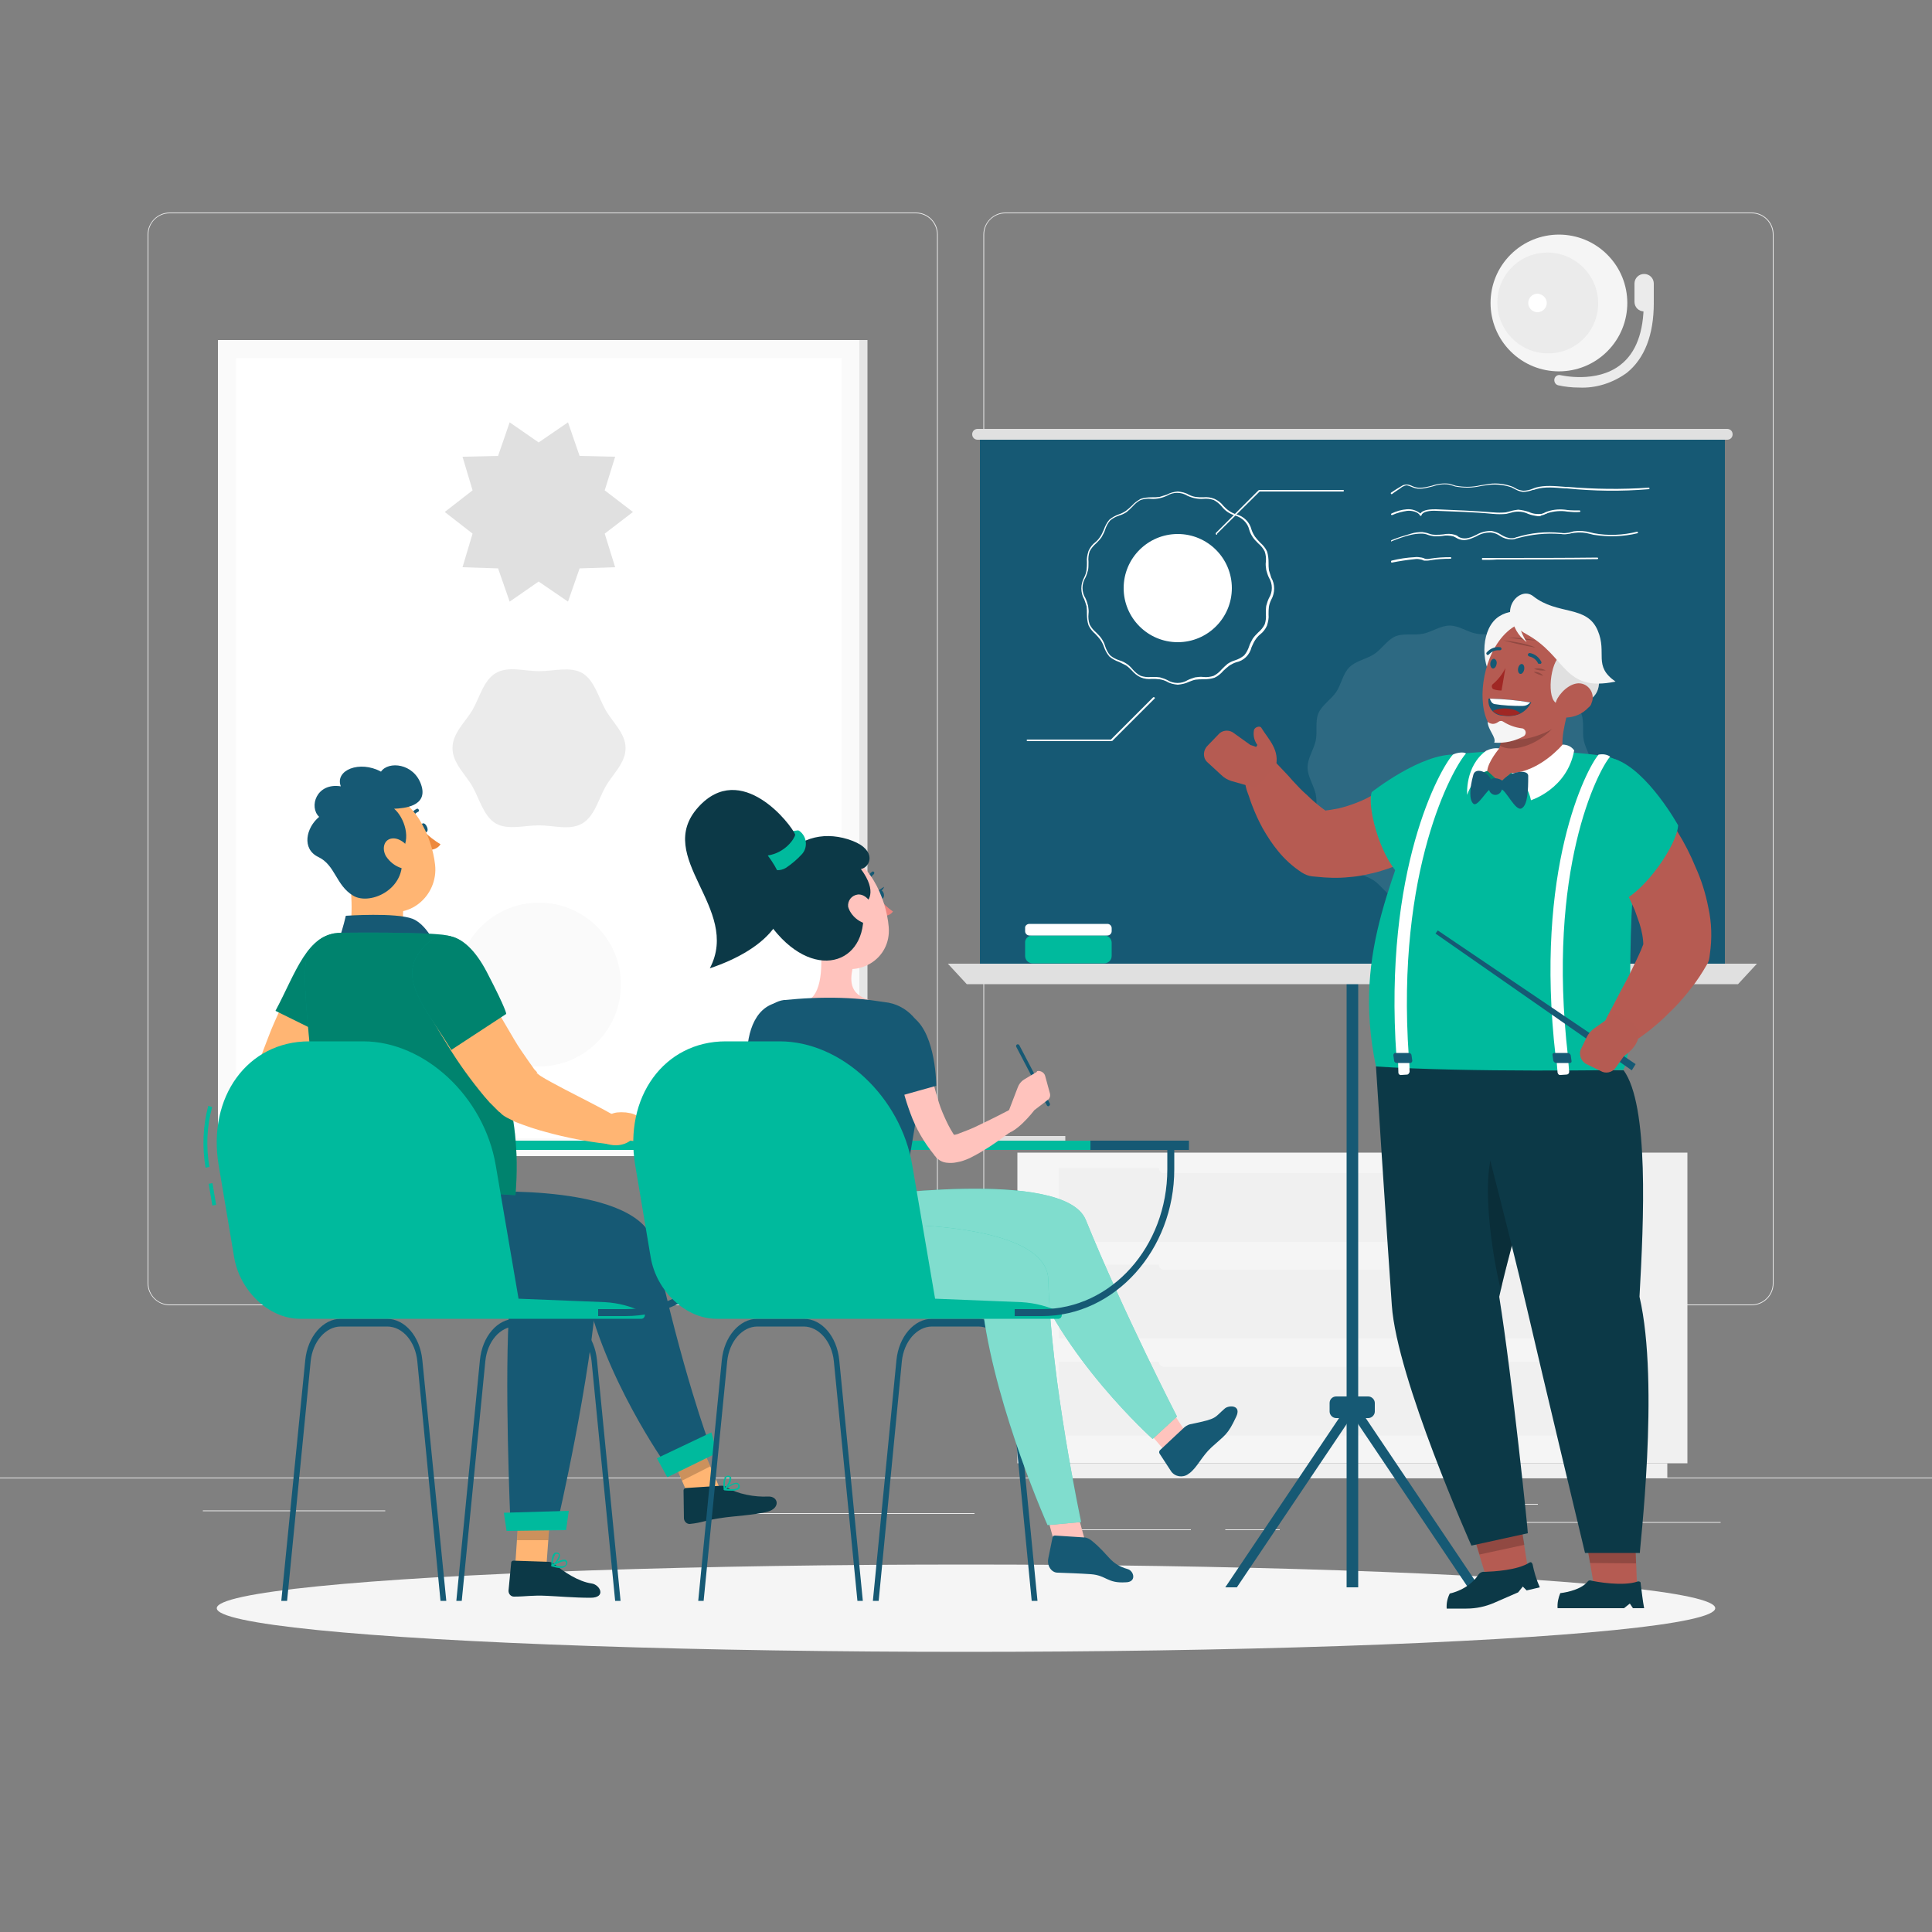 <?xml version="1.0" encoding="utf-8"?>
<!-- Generator: Adobe Illustrator 28.0.0, SVG Export Plug-In . SVG Version: 6.00 Build 0)  -->
<svg version="1.1" id="Calque_1" xmlns="http://www.w3.org/2000/svg" xmlns:xlink="http://www.w3.org/1999/xlink" x="0px" y="0px"
	 viewBox="0 0 500 500" style="enable-background:new 0 0 500 500;" xml:space="preserve">
<rect x="0" y="0" width="500" height="500" fill="#808080" stroke="none"/>
<style type="text/css">
	.st0{fill:#EBEBEB;}
	.st1{fill:#E6E6E6;}
	.st2{fill:#FAFAFA;}
	.st3{fill:#FFFFFF;}
	.st4{fill:#E0E0E0;}
	.st5{fill:#F0F0F0;}
	.st6{fill:#F5F5F5;}
	.st7{fill:#165974;}
	.st8{opacity:0.1;}
	.st9{fill:#00BA9D;}
	.st10{fill:#ED893E;}
	.st11{fill:#FFB573;}
	.st12{opacity:0.3;}
	.st13{opacity:0.2;enable-background:new    ;}
	.st14{fill:#0C3947;}
	.st15{opacity:0.3;enable-background:new    ;}
	.st16{fill:#FFC3BD;}
	.st17{fill:#ED847E;}
	.st18{opacity:0.5;fill:#FFFFFF;enable-background:new    ;}
	.st19{fill:#B55B52;}
	.st20{fill:#B65B52;}
	.st21{fill:#A02724;}
</style>
<g id="freepik--background-complete--inject-31">
	<rect y="382.4" class="st0" width="500" height="0.2"/>
	<rect x="394.4" y="393.9" class="st0" width="50.9" height="0.2"/>
	<rect x="52.5" y="390.9" class="st0" width="47.2" height="0.2"/>
	<rect x="378.8" y="389.2" class="st0" width="19.2" height="0.2"/>
	<rect x="317.1" y="395.8" class="st0" width="14.1" height="0.2"/>
	<rect x="272.8" y="395.8" class="st0" width="35.4" height="0.2"/>
	<rect x="195.2" y="391.6" class="st0" width="57" height="0.2"/>
	<path class="st0" d="M237,337.8H43.9c-3.1,0-5.7-2.6-5.7-5.7V60.7c0-3.1,2.6-5.7,5.7-5.7H237c3.2,0,5.7,2.6,5.7,5.7l0,0v271.4
		C242.7,335.2,240.2,337.8,237,337.8z M43.9,55.2c-3,0-5.5,2.4-5.5,5.5v271.4c0,3,2.4,5.5,5.5,5.5H237c3,0,5.5-2.4,5.5-5.5V60.7
		c0-3-2.4-5.5-5.5-5.5H43.9z"/>
	<path class="st0" d="M453.3,337.8H260.2c-3.2,0-5.7-2.6-5.7-5.7V60.7c0-3.1,2.6-5.7,5.7-5.7h193.1c3.1,0,5.7,2.5,5.7,5.7v271.4
		C459,335.2,456.5,337.8,453.3,337.8z M260.2,55.2c-3,0-5.5,2.4-5.5,5.5v271.4c0,3,2.4,5.5,5.5,5.5h193.1c3,0,5.5-2.4,5.5-5.5V60.7
		c0-3-2.4-5.5-5.5-5.5H260.2z"/>
	<rect x="58.5" y="88" class="st1" width="166" height="211.2"/>
	<rect x="56.4" y="88" class="st2" width="166" height="211.2"/>
	<rect x="61.1" y="92.7" class="st3" width="156.7" height="201.9"/>
	<ellipse class="st2" cx="139.5" cy="254.8" rx="21.2" ry="21.2"/>
	<path class="st0" d="M161.9,193.6c0,3.9-3.4,6.8-5.2,10s-2.8,7.6-6,9.5s-7.4,0.5-11.2,0.5s-8.1,1.3-11.2-0.5s-4.2-6.3-6-9.5
		s-5.2-6.1-5.2-10s3.4-6.8,5.2-9.9s2.8-7.6,6-9.5s7.4-0.5,11.2-0.5s8.1-1.3,11.2,0.5s4.2,6.3,6,9.5S161.9,189.8,161.9,193.6z"/>
	<polygon class="st4" points="163.8,132.5 156.5,138.1 159.2,146.8 150,147.1 147,155.7 139.4,150.5 131.9,155.7 128.9,147.1 
		119.7,146.8 122.3,138.1 115.1,132.5 122.3,126.9 119.7,118.2 128.9,118 131.9,109.3 139.4,114.5 147,109.3 150,118 159.2,118.2 
		156.5,126.9 	"/>
	<rect x="416.9" y="298.3" class="st5" width="19.8" height="80.4"/>
	<rect x="268.6" y="378.7" class="st5" width="162.9" height="3.7"/>
	<rect x="263.3" y="298.3" class="st6" width="153.6" height="80.4"/>
	<rect x="274" y="327.3" class="st5" width="132.2" height="19.1"/>
	<rect x="274" y="352.4" class="st5" width="132.2" height="19.1"/>
	<path class="st6" d="M379,328.6h-77.8c-0.7,0-1.3-0.6-1.3-1.3v-0.1c0-0.7,0.6-1.3,1.3-1.3H379c0.7,0,1.3,0.6,1.3,1.3v0.1
		C380.3,328.1,379.7,328.6,379,328.6z"/>
	<path class="st6" d="M379,353.7h-77.8c-0.7,0-1.3-0.6-1.3-1.3v-0.1c0-0.7,0.6-1.3,1.3-1.3H379c0.7,0,1.3,0.6,1.3,1.3v0.1
		C380.3,353.1,379.7,353.7,379,353.7z"/>
	<rect x="274" y="302.3" class="st5" width="132.2" height="19.1"/>
	<path class="st6" d="M379,303.6h-77.8c-0.7,0-1.3-0.6-1.3-1.3v-0.1c0-0.7,0.6-1.3,1.3-1.3H379c0.7,0,1.3,0.6,1.3,1.3v0.1
		C380.3,303,379.7,303.6,379,303.6z"/>
	
		<ellipse transform="matrix(0.707 -0.707 0.707 0.707 62.746 308.258)" class="st6" cx="403.5" cy="78.4" rx="17.7" ry="17.7"/>
	<ellipse transform="matrix(0.707 -0.707 0.707 0.707 61.904 306.208)" class="st0" cx="400.6" cy="78.4" rx="13" ry="13.1"/>
	<path class="st3" d="M400.3,78.4c0,1.3-1.1,2.4-2.4,2.4s-2.4-1.1-2.4-2.4s1.1-2.4,2.4-2.4l0,0C399.2,76.1,400.3,77.1,400.3,78.4z"
		/>
	<path class="st0" d="M408.7,100.3c-1.9,0-3.7-0.2-5.5-0.6c-0.7-0.2-1.1-1-0.9-1.7s0.9-1.1,1.6-0.9c0.1,0,9.3,2.2,15.5-2.7
		c4-3.1,6-8.5,6-16c0-0.7,0.6-1.3,1.3-1.3c0.7,0,1.3,0.6,1.3,1.3l0,0c0,8.3-2.4,14.4-7,18.1C417.4,99.1,413.1,100.5,408.7,100.3z"/>
	<path class="st0" d="M425.5,80.6c-1.4,0-2.5-1.1-2.5-2.5l0,0v-4.7c0-1.4,1.1-2.5,2.5-2.5s2.5,1.1,2.5,2.5l0,0v4.7
		C428,79.5,426.9,80.6,425.5,80.6L425.5,80.6z"/>
</g>
<g id="freepik--Shadow--inject-31">
	<ellipse id="freepik--path--inject-31" class="st6" cx="250" cy="416.2" rx="193.9" ry="11.3"/>
</g>
<g id="freepik--Board--inject-31">
	<rect x="253.6" y="112.4" class="st7" width="192.8" height="140.4"/>
	<path class="st3" d="M304.8,177.2c-1-0.1-2-0.3-2.8-0.8c-0.6-0.3-1.2-0.5-1.9-0.6c-0.7-0.1-1.3-0.1-2-0.1c-1,0.1-1.9,0-2.9-0.4
		c-0.9-0.4-1.7-1.1-2.3-1.8c-0.5-0.5-0.9-0.9-1.5-1.3c-0.6-0.3-1.2-0.6-1.8-0.9c-0.9-0.3-1.8-0.8-2.5-1.4c-0.6-0.7-1.1-1.6-1.4-2.5
		c-0.2-0.6-0.5-1.2-0.9-1.8c-0.4-0.5-0.8-1-1.3-1.5c-0.7-0.6-1.4-1.4-1.8-2.3c-0.3-0.9-0.4-1.9-0.4-2.9c0-0.7,0-1.3-0.1-2
		c-0.2-0.6-0.4-1.3-0.6-1.8c-1-1.7-1-3.9,0-5.7c0.3-0.6,0.5-1.2,0.6-1.9s0.1-1.3,0.1-2c-0.1-1,0.1-1.9,0.4-2.9
		c0.4-0.9,1-1.7,1.8-2.3c0.5-0.4,0.9-0.9,1.3-1.5s0.6-1.2,0.9-1.8c0.3-0.9,0.8-1.8,1.4-2.5c0.7-0.6,1.6-1.1,2.5-1.4
		c0.6-0.2,1.2-0.5,1.8-0.9c0.5-0.4,1-0.8,1.5-1.3c0.6-0.7,1.4-1.3,2.3-1.8c0.9-0.3,1.9-0.4,2.9-0.4c0.7,0,1.3,0,2-0.1
		c0.6-0.2,1.3-0.4,1.9-0.6c0.9-0.5,1.8-0.7,2.8-0.8c1,0.1,2,0.3,2.8,0.8c0.6,0.3,1.2,0.5,1.8,0.6c0.7,0.1,1.3,0.1,2,0.1
		c1-0.1,1.9,0,2.9,0.4c0.9,0.4,1.7,1,2.3,1.8c0.9,1,2,1.8,3.3,2.2c2,0.5,3.5,2,4,4c0.2,0.6,0.5,1.2,0.9,1.8c0.4,0.5,0.8,1,1.3,1.5
		c0.7,0.6,1.4,1.4,1.8,2.3c0.3,0.9,0.4,1.9,0.4,2.9c0,0.7,0,1.3,0.1,2c0.2,0.6,0.4,1.3,0.6,1.9c1,1.7,1,3.9,0,5.7
		c-0.3,0.6-0.5,1.2-0.6,1.8c-0.1,0.7-0.1,1.3-0.1,2c0.1,1-0.1,1.9-0.4,2.9c-0.4,0.9-1,1.7-1.8,2.3c-0.5,0.4-0.9,0.9-1.3,1.5
		s-0.6,1.2-0.9,1.8c-0.5,2-2,3.5-4,3.9c-0.6,0.2-1.2,0.5-1.8,0.9c-0.5,0.4-1,0.8-1.5,1.3c-0.6,0.7-1.4,1.4-2.3,1.8
		c-0.9,0.3-1.9,0.4-2.9,0.4c-0.7,0-1.3,0-2,0.1c-0.6,0.1-1.3,0.4-1.8,0.6C306.8,176.9,305.8,177.1,304.8,177.2z M298.5,175.2
		c0.6,0,1.1,0,1.7,0.1c0.7,0.2,1.3,0.4,1.9,0.7c1.6,1,3.7,1,5.3,0c0.6-0.3,1.3-0.5,1.9-0.7c0.7-0.1,1.4-0.2,2.1-0.1
		c0.9,0.1,1.8,0,2.7-0.3c0.8-0.4,1.5-1,2.1-1.7c0.5-0.5,1-1,1.5-1.4c0.6-0.4,1.2-0.7,1.9-0.9c0.9-0.3,1.7-0.7,2.4-1.3
		c0.6-0.7,1-1.5,1.3-2.4c0.2-0.7,0.6-1.3,0.9-1.9c0.4-0.6,0.9-1.1,1.4-1.6c0.7-0.6,1.3-1.3,1.7-2.1c0.3-0.9,0.4-1.8,0.3-2.7
		c0-0.7,0-1.4,0.1-2.1c0.2-0.7,0.4-1.4,0.7-2c1-1.6,1-3.7,0-5.3c-0.3-0.6-0.5-1.3-0.7-2c-0.1-0.7-0.2-1.4-0.1-2.1
		c0.1-0.9,0-1.8-0.3-2.7c-0.4-0.8-1-1.5-1.7-2.1c-0.5-0.5-1-1-1.4-1.6s-0.7-1.2-0.9-1.9c-0.4-1.8-1.9-3.2-3.7-3.7
		c-0.7-0.2-1.3-0.5-1.9-0.9s-1.1-0.9-1.5-1.4c-0.6-0.7-1.3-1.3-2.1-1.7c-0.9-0.3-1.8-0.4-2.7-0.3c-1.4,0.1-2.8-0.2-4.1-0.8
		c-1.6-1-3.7-1-5.3,0c-1.3,0.6-2.7,0.9-4.1,0.8c-0.9-0.1-1.8,0-2.7,0.3c-0.8,0.4-1.5,1-2.1,1.7c-0.5,0.5-1,1-1.5,1.4
		c-0.6,0.4-1.2,0.7-1.9,0.9c-0.9,0.3-1.7,0.7-2.4,1.3c-0.6,0.7-1,1.5-1.3,2.4c-0.2,0.7-0.6,1.3-0.9,1.9c-0.4,0.6-0.9,1.1-1.4,1.6
		c-0.7,0.6-1.3,1.3-1.7,2.1c-0.3,0.9-0.4,1.8-0.3,2.7c0,0.7,0,1.4-0.1,2.1c-0.2,0.7-0.4,1.4-0.7,2c-1,1.6-1,3.7,0,5.3
		c0.3,0.6,0.5,1.3,0.7,2c0.1,0.7,0.2,1.4,0.1,2.1c-0.1,0.9,0,1.8,0.3,2.7c0.4,0.8,1,1.5,1.7,2.1c0.5,0.5,1,1,1.4,1.6
		s0.7,1.2,0.9,1.9c0.3,0.9,0.7,1.7,1.3,2.4c0.7,0.6,1.5,1,2.4,1.3c0.7,0.2,1.3,0.5,1.9,0.9s1.1,0.9,1.5,1.4c0.6,0.7,1.3,1.3,2.1,1.7
		c0.9,0.3,1.8,0.4,2.7,0.3H298.5z"/>
	<circle class="st3" cx="304.8" cy="152.2" r="14"/>
	<path class="st3" d="M314.9,138.4c-0.1,0-0.1,0-0.2-0.1s-0.1-0.3,0-0.4l0,0l11-11c0,0,0.1-0.1,0.2-0.1h21.7c0.1,0,0.2,0.1,0.2,0.2
		s-0.1,0.2-0.2,0.2H326l-11,10.9C315,138.4,314.9,138.4,314.9,138.4z"/>
	<path class="st3" d="M287.6,191.8h-21.7c-0.1,0-0.2-0.1-0.2-0.2s0.1-0.2,0.2-0.2h21.6l10.9-10.9c0.1-0.1,0.3-0.1,0.4,0
		s0.1,0.2,0,0.3l-11,11C287.7,191.7,287.6,191.7,287.6,191.8z"/>
	<path class="st3" d="M360.2,127.9c-0.1,0-0.1,0-0.2-0.1s-0.1-0.2,0-0.3c0.9-0.6,1.8-1.2,2.7-1.7c0.4-0.3,0.9-0.4,1.4-0.4l0,0
		c0.5,0,1,0.2,1.4,0.4c0.2,0.1,0.3,0.1,0.5,0.2c1.4,0.5,3,0.1,4.6-0.3c1.4-0.5,3-0.7,4.5-0.5c0.3,0.1,0.7,0.2,1,0.3l0.6,0.2
		c2.1,0.4,4.3,0.4,6.4-0.1l1.3-0.2c2.3-0.5,4.7-0.3,6.9,0.5c0.3,0.1,0.6,0.3,0.8,0.4c0.6,0.4,1.3,0.6,2.1,0.7c0.8,0,1.7-0.2,2.4-0.5
		l0.8-0.3c2.4-0.7,5.1-0.4,7.7-0.2h0.5c7,0.6,14.1,0.7,21.1,0.2c0.1,0,0.2,0.1,0.2,0.2l0,0c0,0.1-0.1,0.2-0.2,0.2
		c-7.1,0.6-14.2,0.5-21.2-0.2H405c-2.5-0.2-5.2-0.5-7.5,0.2c-0.3,0.1-0.5,0.2-0.8,0.2c-0.8,0.3-1.7,0.5-2.6,0.5
		c-0.8-0.1-1.5-0.4-2.2-0.8c-0.3-0.1-0.5-0.3-0.8-0.4c-2.1-0.7-4.4-0.9-6.6-0.5l-1.3,0.2c-2.2,0.5-4.4,0.5-6.6,0.1l-0.6-0.2
		c-0.3-0.1-0.7-0.2-1-0.3c-1.5-0.2-2.9,0-4.3,0.5c-1.6,0.4-3.4,0.9-4.9,0.3l-0.5-0.2c-0.4-0.2-0.8-0.3-1.2-0.4
		c-0.4,0-0.8,0.2-1.2,0.4C362,126.7,361.1,127.2,360.2,127.9C360.2,127.8,360.2,127.8,360.2,127.9z"/>
	<path class="st3" d="M398.1,133.6c-0.9-0.1-1.8-0.3-2.6-0.6c-0.8-0.4-1.7-0.6-2.6-0.6c-0.6,0-1.3,0.1-1.9,0.3
		c-0.4,0.1-0.8,0.2-1.2,0.3c-1.1,0.1-2.2,0.1-3.3,0h-0.1c-4.9-0.5-9.9-0.6-14.7-0.8c-1.7-0.1-3.5,0.2-3.8,1.1c0,0.1-0.1,0.2-0.2,0.2
		s-0.2,0-0.2-0.1c-0.5-0.9-2-1.3-3.3-1.2c-1.3,0.2-2.6,0.5-3.9,1.1c-0.1,0-0.2,0-0.3-0.1l0,0c0-0.1,0-0.2,0.1-0.3
		c1.3-0.6,2.6-1,4-1.1c1.3-0.1,2.5,0.3,3.5,1.1c0.7-1.1,3-1.1,4-1.1c4.9,0.2,9.9,0.4,14.8,0.8h0.1c1.1,0.1,2.1,0.1,3.2,0
		c0.4-0.1,0.8-0.2,1.2-0.3c0.6-0.2,1.3-0.3,2-0.4c1,0.1,1.9,0.3,2.8,0.6c1,0.5,2.1,0.6,3.2,0.5c0.3-0.1,0.7-0.2,1-0.4l0.5-0.2
		c1.7-0.6,3.5-0.7,5.3-0.4c1,0.1,2.1,0.1,3.1,0.1c0.1,0,0.2,0.1,0.2,0.2l0,0c0,0.1-0.1,0.2-0.2,0.2c-1.1,0.1-2.1,0-3.2-0.1
		c-1.7-0.3-3.5-0.1-5.1,0.4c-0.2,0.1-0.3,0.2-0.5,0.2c-0.3,0.2-0.7,0.3-1.1,0.4C398.7,133.6,398.4,133.6,398.1,133.6z"/>
	<path class="st3" d="M360.2,140.2c-0.1,0-0.2-0.1-0.2-0.2c0-0.1,0.1-0.2,0.1-0.2c1.7-0.7,3.4-1.2,5.1-1.7c0.9-0.3,1.9-0.4,2.9-0.4
		c0.6,0.1,1.2,0.2,1.7,0.4s1.1,0.3,1.7,0.3c0.7,0,1.3,0,2-0.1c1-0.2,2-0.2,3,0.1c0.3,0.1,0.6,0.2,0.8,0.4c0.2,0.2,0.5,0.3,0.8,0.4
		c1.3,0.4,2.6-0.1,4-0.8c1.2-0.7,2.5-1,3.9-1c0.9,0.2,1.8,0.5,2.5,1c0.8,0.5,1.8,0.9,2.7,0.9c0.5,0,0.9-0.1,1.3-0.3h0.1
		c3.6-1.1,7.4-1.5,11.2-1.1h0.2c0.5,0.1,1.1,0.1,1.6,0c0.3,0,0.6-0.1,1-0.2l0.7-0.2c1.5-0.2,2.9-0.1,4.4,0.3l0.8,0.2
		c3.7,0.7,7.6,0.5,11.2-0.4c0.1,0,0.2,0.1,0.2,0.2c0,0.1,0,0.2-0.1,0.2c-3.7,0.9-7.6,1-11.4,0.4l-0.8-0.2c-1.4-0.4-2.8-0.5-4.2-0.3
		c-0.2,0-0.5,0.1-0.7,0.1c-0.3,0.1-0.7,0.2-1,0.2c-0.6,0.1-1.1,0.1-1.7,0h-0.2c-3.7-0.3-7.5,0.1-11.1,1.1h-0.1
		c-0.5,0.2-0.9,0.3-1.4,0.3c-1.1,0-2.1-0.3-3-0.9c-0.7-0.5-1.5-0.8-2.4-0.9c-1.3,0-2.6,0.3-3.7,1c-1.4,0.6-2.8,1.3-4.3,0.8
		c-0.3-0.1-0.6-0.2-0.9-0.4c-0.2-0.1-0.5-0.3-0.8-0.4c-0.9-0.2-1.9-0.3-2.8-0.1c-0.7,0.1-1.4,0.1-2.1,0.1c-0.6-0.1-1.2-0.2-1.7-0.4
		s-1.1-0.3-1.6-0.3c-0.9,0-1.8,0.1-2.7,0.3c-1.7,0.4-3.4,1-5.1,1.7L360.2,140.2z"/>
	<path class="st3" d="M360.2,145.6c-0.1,0-0.2-0.1-0.2-0.2c0-0.1,0-0.2,0.1-0.3l0,0c2-0.5,4-0.8,6-0.9c0.6-0.1,1.2,0,1.8,0.1
		c0.1,0,0.3,0.1,0.4,0.1c0.2,0.1,0.3,0.1,0.5,0.2c0.4,0.1,0.8,0.1,1.2,0c1.8-0.3,3.6-0.4,5.4-0.4c0.1,0,0.2,0.1,0.2,0.2
		c0,0.1-0.1,0.2-0.2,0.2l0,0c-1.8,0-3.5,0.1-5.3,0.4c-0.4,0.1-0.9,0.1-1.4,0.1c-0.2,0-0.4-0.1-0.6-0.2l-0.3-0.1
		c-0.5-0.1-1.1-0.2-1.6-0.1C364.2,144.9,362.2,145.2,360.2,145.6L360.2,145.6z"/>
	<path class="st3" d="M383.8,144.9c-0.1,0-0.2,0-0.3-0.2c0-0.1,0-0.2,0.2-0.3h0.1c1.2,0,2.4,0,3.6,0h0.1c8.6,0,17.3,0,25.9-0.1l0,0
		c0.1,0,0.2,0.1,0.2,0.2c0,0.1-0.1,0.2-0.2,0.2c-8.6,0.1-17.3,0.1-25.9,0.1h-0.1C386.2,144.9,385,144.9,383.8,144.9L383.8,144.9z"/>
	<g class="st8">
		<path class="st3" d="M412,198.6c0,2.4-1.7,4.6-2.1,6.9s0.2,5-0.7,7.1s-3.3,3.6-4.6,5.5s-1.7,4.7-3.4,6.4s-4.4,2-6.4,3.4
			s-3.3,3.7-5.5,4.6s-4.8,0.2-7.2,0.7s-4.5,2.1-6.9,2.1s-4.6-1.7-6.9-2.1s-5,0.2-7.2-0.7s-3.6-3.3-5.5-4.6s-4.7-1.7-6.4-3.4
			s-2.1-4.4-3.4-6.4s-3.7-3.4-4.6-5.5s-0.2-4.8-0.7-7.1s-2.1-4.5-2.1-6.9s1.6-4.6,2.1-6.9s-0.2-5,0.7-7.1s3.3-3.6,4.6-5.5
			s1.7-4.7,3.4-6.4s4.4-2.1,6.4-3.4s3.4-3.7,5.5-4.6s4.8-0.2,7.2-0.7s4.5-2.1,6.9-2.1s4.6,1.7,6.9,2.1s5-0.2,7.2,0.7
			s3.6,3.3,5.5,4.6s4.7,1.7,6.4,3.4s2,4.4,3.4,6.4s3.7,3.4,4.6,5.5s0.2,4.8,0.7,7.1S412,196.2,412,198.6z"/>
	</g>
	<path class="st9" d="M267.2,242.1h18.6c1.1,0,1.9,0.9,1.9,1.9v3.4c0,1.1-0.9,1.9-1.9,1.9h-18.6c-1.1,0-1.9-0.9-1.9-1.9V244
		C265.2,243,266.1,242.1,267.2,242.1z"/>
	<path class="st3" d="M266.4,239.1h20.2c0.6,0,1.1,0.5,1.1,1.1v0.8c0,0.6-0.5,1.1-1.1,1.1h-20.2c-0.6,0-1.1-0.5-1.1-1.1v-0.8
		C265.2,239.6,265.8,239.1,266.4,239.1z"/>
	<rect x="348.5" y="252" class="st7" width="3" height="158.8"/>
	<path class="st7" d="M345.8,361.4h8.3c0.9,0,1.7,0.8,1.7,1.7v2.2c0,0.9-0.8,1.7-1.7,1.7h-8.3c-0.9,0-1.7-0.8-1.7-1.7v-2.2
		C344.1,362.1,344.9,361.4,345.8,361.4z"/>
	<polygon class="st7" points="320.1,410.8 317.1,410.8 348.5,364.1 351.5,364.1 	"/>
	<polygon class="st7" points="379.9,410.8 382.9,410.8 351.5,364.1 348.5,364.1 	"/>
	<path class="st4" d="M447,113.8H253c-0.8,0-1.4-0.6-1.4-1.4l0,0c0-0.8,0.6-1.4,1.4-1.4h194c0.8,0,1.4,0.6,1.4,1.4l0,0l0,0
		C448.4,113.2,447.8,113.8,447,113.8L447,113.8z"/>
	<polygon class="st4" points="454.7,249.4 245.3,249.4 250.2,254.7 449.8,254.7 	"/>
</g>
<g id="freepik--character-1--inject-31">
	<rect x="103.8" y="295.2" class="st9" width="96" height="2.4"/>
	<rect x="174.4" y="295.2" class="st7" width="25.4" height="2.4"/>
	<path class="st7" d="M160.6,414.3h-1.4l-6.1-62c-0.5-5.1-3.9-9-7.8-9h-11.9c-4,0-7.3,3.9-7.8,9l-6.1,62h-1.4l6.1-62.3
		c0.6-6.1,4.5-10.7,9.2-10.7h11.9c4.7,0,8.6,4.6,9.2,10.7L160.6,414.3z"/>
	<path class="st7" d="M115.5,414.3H114l-6-62c-0.5-5.1-3.8-9-7.8-9h-12c-3.9,0-7.3,3.9-7.8,9l-6.1,62h-1.5L79,352
		c0.6-6.1,4.6-10.7,9.2-10.7h11.9c4.7,0,8.6,4.6,9.2,10.7L115.5,414.3z"/>
	<path class="st7" d="M109,214.5c0.2,0.6,0.7,1,1.2,0.9s0.6-0.7,0.3-1.4s-0.7-1-1.1-0.9S108.8,213.9,109,214.5z"/>
	<path class="st10" d="M109.6,215c1.3,1.4,2.8,2.5,4.4,3.5c-0.5,0.8-1.4,1.3-2.3,1.4L109.6,215z"/>
	<path class="st7" d="M106.3,212.5c-0.1,0-0.1,0-0.2,0c-0.2,0-0.3-0.2-0.3-0.4l0,0c0.2-1.2,1-2.3,2.1-2.8c0.2-0.1,0.4,0.1,0.5,0.3
		s0,0.4-0.2,0.5c-0.9,0.4-1.5,1.3-1.6,2.2C106.6,212.3,106.5,212.5,106.3,212.5z"/>
	<path class="st11" d="M89.6,224.3l6.4,6.1l8.5,4.8c-0.3,0.3-0.2,2.2-0.1,3.1c0.1,2.1,1.5,4,3.5,4.6c1,0.4,2,1,2.2,1.9
		c0.2,1.2-0.7,2.6-5.4,3.3c-4.6,0.6-9.2,0-13.4-1.9c-2-0.8-1.7-1.7-1.2-3.6C91.5,237.7,91.2,229.2,89.6,224.3z"/>
	<path class="st7" d="M87.1,244.8c1-2.5,1.8-5.2,2.4-7.8c0,0,13-0.9,17.3,0.8s7,9.1,7,9.1L87.1,244.8z"/>
	<path class="st11" d="M88.2,220.8c3.1,7.3,4.5,11.8,9.6,14.2c7.7,3.7,15.7-3.1,14.8-11.2c-0.8-7.3-5.6-18.1-14-18.4
		c-6.1-0.2-11.1,4.6-11.3,10.7C87.3,217.7,87.6,219.4,88.2,220.8z"/>
	<path class="st7" d="M103.7,220.5c2.9-3.3,0.9-9-1.7-11.2c2.5-0.1,8.9-0.6,7-6.2s-8.5-6.2-10.4-3.4c-5.5-3-12-0.4-10.4,3.8
		c-6.4-1-8.3,5.4-5.6,7.9c-3.4,2.8-4.6,8.3-0.2,10.4s4.5,7.3,9,10S106.1,229.8,103.7,220.5z"/>
	<path class="st11" d="M99.9,221.6c1,1.5,2.4,2.6,4.1,3.1c2.2,0.6,3.3-1.9,2.5-4c-0.7-1.9-3-4-5.1-3.7S98.8,219.7,99.9,221.6z"/>
	<path class="st11" d="M93.2,254.6l-6.5,13c-1.1,2.2-2.2,4.3-3.2,6.5s-2.1,4.3-2.9,6.4c-0.5,1.1-0.9,2.1-1.3,3.1l-0.6,1.5l-0.1,0.2
		v0.1l0,0l0,0v-0.1c0.1-0.4,0.1-0.8,0.1-1.3c0-0.3-0.1-0.6-0.2-0.9c-0.1-0.1,0,0.1,0.1,0.5s0.3,0.8,0.5,1.2c0.4,0.9,1,1.8,1.5,2.8
		c2.3,3.9,5.2,8,7.8,12.1l0.1,0.1c1.2,1.8,0.6,4.2-1.2,5.4c-1.3,0.8-2.9,0.8-4.2,0c-2.2-1.4-4.3-2.9-6.3-4.6c-2.1-1.7-4-3.5-5.9-5.4
		c-1-1-1.9-2.1-2.8-3.3c-0.5-0.6-1-1.3-1.4-2c-0.6-0.9-1-1.9-1.4-3c-0.3-0.9-0.4-1.8-0.5-2.8c0-0.7,0.1-1.5,0.2-2.2l0.2-0.6l0.5-2.1
		c0.4-1.3,0.8-2.6,1.2-3.9c0.8-2.5,1.8-4.9,2.7-7.3s2-4.7,3-7c2.1-4.6,4.3-9.1,6.8-13.6c2-3.8,6.6-5.2,10.4-3.2
		C93.7,246.1,95.2,250.8,93.2,254.6L93.2,254.6z"/>
	<path class="st9" d="M88.1,241.6c8.4,0.3,12.2,6.6,5.2,17.7c-6,9.6-6.8,9.8-6.8,9.8l-15.2-7.5C76.5,251.9,79.6,241.2,88.1,241.6z"
		/>
	<g class="st12">
		<path d="M88.1,241.6c8.4,0.3,12.2,6.6,5.2,17.7c-6,9.6-6.8,9.8-6.8,9.8l-15.2-7.5C76.5,251.9,79.6,241.2,88.1,241.6z"/>
	</g>
	<path class="st11" d="M92.5,301.4l-0.8-1c-2.6-2.4-3.7-2.1-6.7-2.1l-3.7,2.8c2.2,6.1,6.7,5.8,6.7,5.8l1.3,1.2
		c1,0.9,2.4,0.8,3.3-0.1c0.2-0.2,0.4-0.5,0.5-0.8l0.4-1.1C94,304.5,93.6,302.7,92.5,301.4z"/>
	<polygon class="st11" points="180.4,392.2 187.6,388.2 180,370.7 172.8,374.7 	"/>
	<polygon class="st13" points="176.5,383.2 183.8,379.5 180,370.7 172.8,374.7 	"/>
	<path class="st14" d="M186.7,384.5l-9.2,0.6c-0.3,0-0.6,0.3-0.6,0.6l0.1,7.3c0.1,0.8,0.7,1.4,1.5,1.4c3.2-0.3,4.5-1.1,8.5-1.6
		c2.5-0.4,8.4-0.7,11.7-1.6s2.8-4,0.1-3.9c-3.5,0.2-8.2-0.7-10.7-2.4C187.7,384.6,187.2,384.5,186.7,384.5z"/>
	<path class="st7" d="M124,308.5c0,0,41.9-2.5,45.4,13.7c7.2,33,14.1,51.3,14.1,51.3l-11.1,5.7c0,0-16.3-22.9-21.1-46.3
		c-17.1-2.6-46.9,6.5-54-6.3c-6.3-11.3-0.8-19.4-0.8-19.4L124,308.5z"/>
	<polygon class="st9" points="172.7,382.3 185.6,376 184.1,370.7 170,377.4 	"/>
	<path class="st9" d="M189.7,385.8c-0.7,0-1.5,0-2.2-0.1c-0.1,0-0.1-0.1-0.2-0.1c0-0.1,0-0.2,0.1-0.2c0.2-0.2,2.4-2,3.5-1.6
		c0.2,0.1,0.4,0.3,0.5,0.5c0.1,0.4,0.1,0.8-0.2,1.1C190.8,385.6,190.2,385.8,189.7,385.8z M188,385.3c1.5,0.2,2.6,0.1,2.9-0.3
		c0.2-0.2,0.2-0.5,0.1-0.7c0-0.1-0.1-0.2-0.2-0.2C190.2,383.8,188.9,384.6,188,385.3L188,385.3z"/>
	<path class="st9" d="M187.5,385.6L187.5,385.6c-0.1,0-0.2-0.1-0.2-0.1c0-0.1-0.4-2.4,0.4-3.3c0.2-0.2,0.5-0.3,0.8-0.3
		s0.6,0.2,0.7,0.5C189.5,383.3,188.4,385,187.5,385.6C187.6,385.6,187.6,385.6,187.5,385.6z M188.4,382.2c-0.2,0-0.3,0.1-0.4,0.2
		c-0.5,0.5-0.4,1.9-0.4,2.6c0.7-0.7,1.2-1.6,1.2-2.6C188.9,382.4,188.8,382.2,188.4,382.2L188.4,382.2z"/>
	<polygon class="st11" points="133.2,407.2 141.3,406.8 142.7,387.6 134.5,388 	"/>
	<path class="st14" d="M142.1,404.2l-9.2-0.3c-0.3,0-0.6,0.2-0.6,0.5l-0.7,7.3c0,0.8,0.6,1.5,1.4,1.5l0,0c3.2,0,4.6-0.4,8.6-0.2
		c2.5,0.1,7,0.5,11.2,0.5s2.5-3.4,0.3-3.7c-3.5-0.5-7.3-3.1-9.6-5C143.2,404.4,142.7,404.3,142.1,404.2z"/>
	<path class="st9" d="M145,405.8c-0.7,0-1.5-0.2-2.2-0.4c-0.1,0-0.1-0.1-0.1-0.2s0-0.2,0.1-0.2c0.3-0.2,2.6-1.7,3.6-1.3
		c0.2,0.1,0.4,0.3,0.4,0.5c0.1,0.4,0,0.7-0.3,1C146.1,405.7,145.6,405.8,145,405.8z M143.4,405.1c1.5,0.3,2.5,0.3,2.9,0
		c0.2-0.2,0.2-0.4,0.2-0.7c0-0.1-0.1-0.2-0.2-0.3C145.7,403.9,144.4,404.5,143.4,405.1L143.4,405.1z"/>
	<path class="st9" d="M142.9,405.4L142.9,405.4c-0.1,0-0.2-0.1-0.2-0.2s-0.1-2.5,0.7-3.2c0.2-0.2,0.5-0.3,0.8-0.2
		c0.3,0,0.6,0.3,0.7,0.6C145.1,403.3,143.8,404.9,142.9,405.4L142.9,405.4z M144.1,402.1c-0.2,0-0.3,0.1-0.4,0.2
		c-0.5,0.8-0.7,1.7-0.6,2.6c0.7-0.6,1.6-1.9,1.5-2.5C144.6,402.3,144.5,402.1,144.1,402.1L144.1,402.1z"/>
	<polygon class="st13" points="134.5,388 142.7,387.6 141.9,398.6 133.8,398.6 	"/>
	<path class="st7" d="M104.8,307.6c0,0,50.8,9.5,49.9,23.8c-1.8,25.7-10.4,62.5-10.4,62.5l-12.2,0.2c0,0-1.7-38.2-0.2-56.8
		c-15.2,0-45.3-0.5-51.1-8.4c-6.5-8.7,0.2-22.3,0.2-22.3L104.8,307.6z"/>
	<polygon class="st9" points="131.1,396.2 146.5,396 147.2,391 130.4,391.5 	"/>
	<path class="st9" d="M115.8,242.1c-5-1-27.5-0.7-27.5-0.7c-4.7-0.1-8.7,3.4-9.2,8c-0.8,6.9,1.5,22.3,1.7,30.2
		c0.2,9.7,0.4,13.8,0.2,26.9l52.4,2.8c2-23.8-5.8-35.3-10.4-59.1C122.3,246.6,120.8,243.1,115.8,242.1z"/>
	<path class="st15" d="M115.8,242.1c-5-1-27.5-0.7-27.5-0.7c-4.7-0.1-8.7,3.4-9.2,8c-0.8,6.9,1.5,22.3,1.7,30.2
		c0.2,9.7,0.4,13.8,0.2,26.9l52.4,2.8c2-23.8-5.8-35.3-10.4-59.1C122.3,246.6,120.8,243.1,115.8,242.1z"/>
	<path class="st11" d="M122.1,249.8c2.4,4.2,4.8,8.6,7.2,12.8c1.2,2.1,2.5,4.2,3.7,6.3s2.6,4,3.9,5.9l1,1.4c0.3,0.5,0.6,0.8,1,1.2
		l0.2,0.3l0.1,0.1l0,0l0,0l-0.1-0.1l-0.2-0.1l0,0c0,0-0.1,0,0,0.1c0.3,0.2,0.6,0.5,0.9,0.7c1.7,1.1,3.9,2.2,6.1,3.4
		c4.4,2.3,8.9,4.5,13.3,7h0.1c1.9,1,2.6,3.3,1.6,5.2c-0.8,1.5-2.5,2.3-4.1,2c-5.2-0.6-10.3-1.6-15.4-3c-2.7-0.7-5.3-1.6-7.9-2.6
		c-0.8-0.4-1.6-0.8-2.4-1.2c-0.2-0.1-0.5-0.3-0.8-0.5l-0.4-0.3l-0.5-0.5l-0.3-0.2l-0.2-0.2l-0.2-0.2l-0.4-0.4
		c-0.5-0.5-1.1-1.1-1.6-1.6l-1.4-1.6c-3.4-4.1-6.6-8.5-9.4-13.1c-2.8-4.5-5.4-8.9-7.8-13.7c-1.9-3.8-0.3-8.4,3.5-10.3
		C115.6,244.8,120,246.2,122.1,249.8L122.1,249.8z"/>
	<path class="st9" d="M108.1,247.1c4.5-7.1,11.8-7.2,17.9,4.5c5.2,10,5,10.8,5,10.8l-14.2,9.3C111.1,262.3,103.5,254.3,108.1,247.1z
		"/>
	<g class="st12">
		<path d="M108.1,247.1c4.5-7.1,11.8-7.2,17.9,4.5c5.2,10,5,10.8,5,10.8l-14.2,9.3C111.1,262.3,103.5,254.3,108.1,247.1z"/>
	</g>
	<path class="st11" d="M163.2,288.1l-1.2-0.2c-3.6-0.3-4.3,0.6-6.6,2.4l-1.2,4.4c5.5,3.5,8.9,0.5,8.9,0.5l1.8,0.2
		c1.3,0.1,2.4-0.8,2.5-2.1c0-0.3,0-0.6-0.1-0.9l-0.4-1.1C166.2,289.7,164.8,288.4,163.2,288.1z"/>
	<path class="st9" d="M53.2,302.2c-0.9-5.3-0.7-10.8,0.7-16l1,0.3c-1.4,5.1-1.6,10.4-0.7,15.5L53.2,302.2z"/>
	<rect x="54.4" y="306.2" transform="matrix(0.986 -0.168 0.168 0.986 -51.08 13.595)" class="st9" width="1" height="5.7"/>
	<path class="st9" d="M156.6,337l-22.4-0.9l-5.9-34.5c-3-17.8-18.4-32.1-34.3-32.1H80c-15.9,0-26.4,14.4-23.4,32.1l4,23.8
		c1.5,8.8,9.1,15.9,17,15.9h88.5c0.5-0.1,0.8-0.5,0.8-1c0-0.3-0.2-0.5-0.4-0.7C163.4,338.1,160.1,337.2,156.6,337z"/>
	<path class="st7" d="M161.9,340.6h-7.1v-1.8h7.1c17.9,0,32.4-16.2,32.4-36.2v-6.2h1.8v6.2C196.1,323.5,180.7,340.6,161.9,340.6z"/>
</g>
<g id="freepik--character-2--inject-31">
	<rect x="211.6" y="295.2" class="st9" width="96" height="2.4"/>
	<rect x="243.6" y="294" class="st4" width="32.1" height="1.2"/>
	<rect x="282.2" y="295.2" class="st7" width="25.5" height="2.4"/>
	<path class="st7" d="M268.5,414.3H267l-6-62c-0.5-5.1-3.9-9-7.8-9h-12c-3.9,0-7.3,3.9-7.8,9l-6,62h-1.5L232,352
		c0.6-6.1,4.6-10.7,9.2-10.7h12c4.7,0,8.6,4.6,9.2,10.7L268.5,414.3z"/>
	<path class="st7" d="M223.3,414.3h-1.4l-6.1-62c-0.5-5.1-3.9-9-7.8-9h-12c-3.9,0-7.3,3.9-7.8,9l-6.1,62h-1.4l6.1-62.3
		c0.6-6.1,4.6-10.7,9.2-10.7h12c4.7,0,8.6,4.6,9.2,10.7L223.3,414.3z"/>
	<path class="st16" d="M202.9,270.7l-1.9,14.2c-0.6,4.7-1.2,9.5-1.7,14.1l-0.1,1.7l-0.1,0.9c0-0.1,0-0.3,0-0.4s-0.1-0.3-0.1-0.4
		c-0.1-0.2-0.1-0.3-0.2-0.5c-0.1-0.2-0.2-0.2-0.1-0.1c0.1,0.1,0.2,0.2,0.3,0.2c0.4,0.2,0.7,0.5,1.1,0.6c2,0.9,4.1,1.7,6.2,2.3
		c4.4,1.4,9.1,2.5,13.7,3.6l-0.5,4c-4.9-0.2-9.8-0.7-14.7-1.5c-2.6-0.4-5.1-1.1-7.5-2c-0.7-0.3-1.4-0.6-2.1-1
		c-0.4-0.2-0.8-0.5-1.2-0.8c-0.5-0.4-1-0.9-1.4-1.4c-0.3-0.4-0.5-0.8-0.6-1.3c-0.1-0.3-0.2-0.6-0.2-0.8c0-0.3,0-0.6,0-0.9v-0.9v-1.9
		c0.2-4.9,0.6-9.8,1.2-14.6s1.1-9.6,1.9-14.4L202.9,270.7z"/>
	<path class="st16" d="M230.5,311.3l-3.1,2.8c-0.7,0.7-1.8,0.8-2.7,0.4l-3.4-1.6c0,0-5.1-0.2-5.8-3.3l1.3-2.4l7.9-0.9
		c0.8-0.1,1.6,0.1,2.3,0.5l3.2,2c0.7,0.5,1,1.4,0.5,2.2C230.7,311.1,230.6,311.2,230.5,311.3z"/>
	<path class="st16" d="M211.9,241.5c0.8,4.9,1.5,13.8-2,16.9c5.5,3.1,10.3,7.2,14.1,12.2c6-4.7,1-11.8,1-11.8
		c-5.4-1.5-5.1-5.4-4.1-9.2L211.9,241.5z"/>
	<path class="st7" d="M200.3,259.7c-6.1,2-7.4,10.2-6.9,16.6l12.4,7.6c0,0,3-9.3,3-14.3C208.7,264.3,204.5,258.3,200.3,259.7z"/>
	<path class="st7" d="M239.3,271.6c-0.5,7-2.1,18.9-5.9,38.8l-33.1-1c0.9-12.2-0.4-21.3-3.4-42.7c-0.5-3.8,2.2-7.4,6-7.9
		c0.1,0,0.1,0,0.2,0c2.1-0.2,4.5-0.4,7-0.5c5-0.2,10-0.1,15,0.5c1.6,0.2,3.3,0.5,4.9,0.7C235.6,260.6,239.7,265.8,239.3,271.6z"/>
	<path class="st7" d="M227.2,231.7c0.2,0.6,0.7,1,1.1,0.9s0.6-0.8,0.4-1.4s-0.7-1-1.1-0.9S227,231.1,227.2,231.7z"/>
	<path class="st7" d="M227.4,230.4l1.4-0.9C228.8,229.5,228.4,230.9,227.4,230.4z"/>
	<path class="st17" d="M227.6,232.6c1,1.3,2.2,2.4,3.5,3.3c-0.5,0.7-1.3,1.1-2.1,1.1L227.6,232.6z"/>
	<path class="st7" d="M226.2,226.1c0.1-0.1,0.1-0.3,0-0.4c-0.1-0.2-0.4-0.2-0.5-0.1c-1,0.7-1.6,1.9-1.6,3.1c0,0.2,0.2,0.4,0.4,0.4
		l0,0c0.2,0,0.4-0.2,0.4-0.4l0,0l0,0c0-1,0.5-1.9,1.3-2.5C226.2,226.2,226.2,226.1,226.2,226.1z"/>
	<path class="st16" d="M205.1,235.9c3,7.5,4,10.8,9.2,13.5c7.8,4.1,16.4-1.2,15.7-9.5c-0.6-7.4-5.3-18.5-13.8-19.2
		c-6.1-0.5-11.4,4-11.9,10C204.1,232.5,204.4,234.2,205.1,235.9z"/>
	<path class="st14" d="M223.2,234.1c1.5-0.4,4-3.3-0.4-9.2c2.4-0.4,4.3-4.8-2.2-7.3s-13.6-1.3-17.9,4.7c0,0-13.7,4.1-2.5,18.2
		S225.5,248.9,223.2,234.1z"/>
	<path class="st9" d="M197.6,222.3c0,0.8,0.4,1.6,1.1,2c1.3,1.1,3.2,1.2,4.7,0.3c1.5-1,2.9-2.2,4.1-3.5c1.5-1.6,1.4-4.2-0.2-5.7
		c0,0,0,0-0.1-0.1c-0.2-0.2-0.4-0.3-0.6-0.4C206.6,214.9,198.7,215.2,197.6,222.3z"/>
	<path class="st14" d="M198.7,221.4c4.5-0.7,6.9-4.3,7.1-5.4c-1-2.6-14-19.4-25.1-7.1c-11.7,13,11.2,26.1,3,41.7
		C198,245.8,209.6,235.9,198.7,221.4z"/>
	<path class="st16" d="M219.9,235.7c0.8,1.5,2.1,2.6,3.7,3.2c2.1,0.7,3.3-1.2,2.7-3.2c-0.5-1.8-2.1-4.4-4.3-4.2
		c-1.6,0.2-2.7,1.6-2.5,3.2C219.6,235,219.7,235.3,219.9,235.7z"/>
	<polygon class="st16" points="273.5,401.6 281.4,400.9 276.1,381.6 268.3,382.4 	"/>
	<path class="st7" d="M291.9,406.1c-4.8-1.4-4.6-3.5-9.4-7.4c-0.5-0.4-1.1-0.7-1.7-0.8l-7.8-0.5c-0.3,0-0.6,0.2-0.6,0.5l-1.1,5.4
		c-0.4,1.9,0.8,3.7,2.4,3.7c2.6,0.1,5.8,0.2,8.6,0.4c4.1,0.3,4.2,2.4,9,2.1C294.2,409.5,293.5,406.6,291.9,406.1z"/>
	<polygon class="st16" points="302.6,376.8 307.9,372.2 299.1,358.8 292.4,365 	"/>
	<path class="st7" d="M306.5,369.4l-6.3,5.9c-0.2,0.2-0.3,0.6-0.1,0.9l3,4.6c1,1.4,3,1.7,4.4,0.7c0.1-0.1,0.2-0.2,0.3-0.2
		c2.1-1.6,3.2-4.4,5.7-6.7c3.6-3.3,4.2-3.2,6.4-7.9c1.5-3.1-1.8-3.1-2.9-2.2c-2.9,2.5-1.8,2.6-8.5,4
		C307.7,368.6,307.1,368.9,306.5,369.4z"/>
	<path class="st9" d="M221.8,309.9c0,0,53.6-7.9,59.2,5.8c9.7,23.9,23.6,50.9,23.6,50.9l-6.3,5.8c0,0-24-21.5-32.3-45.5
		c-9.9,3.2-41.5,13.6-53.1,13.6c-12.4,0-17.4-10.5-12.9-28c0.4-1.6,1.8-2.7,3.4-2.6C211.1,309.7,221.8,309.9,221.8,309.9z"/>
	<path class="st18" d="M221.8,309.9c0,0,53.6-7.9,59.2,5.8c9.7,23.9,23.6,50.9,23.6,50.9l-6.3,5.8c0,0-24-21.5-32.3-45.5
		c-9.9,3.2-41.5,13.6-53.1,13.6c-12.4,0-17.4-10.5-12.9-28c0.4-1.6,1.8-2.7,3.4-2.6C211.1,309.7,221.8,309.9,221.8,309.9z"/>
	<path class="st9" d="M226.9,316.9c0,0,44-1.3,44.4,14.3c0.6,25.8,8.5,62.7,8.5,62.7l-8.7,0.8c0,0-13.1-29.4-16.6-54.6
		c-15.7,1-30.1,0.3-41.7,0.3c-13,0-14-14.2-1.4-30.9C219.1,309.5,226.9,316.9,226.9,316.9z"/>
	<path class="st18" d="M226.9,316.9c0,0,44-1.3,44.4,14.3c0.6,25.8,8.5,62.7,8.5,62.7l-8.7,0.8c0,0-13.1-29.4-16.6-54.6
		c-15.7,1-30.1,0.3-41.7,0.3c-13,0-14-14.2-1.4-30.9C219.1,309.5,226.9,316.9,226.9,316.9z"/>
	<path class="st3" d="M199.8,307.5l-0.9,2.9c-0.1,0.2,0.1,0.5,0.5,0.5l34.1,1c0.3,0,0.6-0.1,0.6-0.3l0.4-3c0-0.2-0.2-0.4-0.6-0.4
		l-33.5-1C200.1,307.2,199.9,307.3,199.8,307.5z"/>
	<path class="st7" d="M204.2,311.4h-0.9c-0.2,0-0.3-0.1-0.3-0.2l0.5-3.8c0-0.1,0.2-0.2,0.4-0.2h0.9c0.2,0,0.3,0.1,0.3,0.2l-0.5,3.8
		C204.5,311.3,204.3,311.4,204.2,311.4z"/>
	<path class="st7" d="M230.9,312.2H230c-0.2,0-0.3-0.1-0.3-0.2l0.5-3.8c0-0.1,0.2-0.2,0.4-0.2h0.9c0.2,0,0.3,0.1,0.3,0.2l-0.5,3.8
		C231.2,312.1,231.1,312.2,230.9,312.2z"/>
	<path class="st7" d="M217.5,311.8h-0.9c-0.2,0-0.3-0.1-0.3-0.2l0.5-3.8c0-0.1,0.2-0.2,0.4-0.2h0.9c0.2,0,0.3,0.1,0.3,0.2l-0.5,3.8
		C217.9,311.7,217.7,311.8,217.5,311.8z"/>
	<path class="st16" d="M240.5,275.4c0.1,0.7,0.3,1.6,0.5,2.5s0.4,1.7,0.6,2.5c0.4,1.7,0.9,3.4,1.4,5s1.2,3.2,1.9,4.7
		s1.5,2.9,2.4,4.2l0.2,0.2l-0.1-0.1l-0.1-0.1c-0.1-0.1-0.2-0.2-0.3-0.2c-0.2-0.2-0.5-0.3-0.8-0.3s-0.1,0,0.1,0
		c0.7-0.1,1.4-0.2,2-0.5c1.6-0.6,3.2-1.2,4.8-2c3.2-1.5,6.5-3.2,9.8-4.9l2.4,3.3c-2.8,2.6-5.9,4.9-9.1,7c-1.7,1.1-3.4,2.1-5.2,3
		c-1.1,0.5-2.2,0.9-3.4,1.1c-0.9,0.2-1.8,0.2-2.7,0.1c-0.8-0.1-1.5-0.4-2.1-0.9c-0.2-0.1-0.4-0.3-0.5-0.4l-0.2-0.3l-0.2-0.2
		l-0.2-0.3c-2.6-3.2-4.7-6.8-6.1-10.7c-0.7-1.9-1.3-3.7-1.8-5.7c-0.2-1-0.5-1.9-0.7-2.9s-0.4-1.9-0.5-3L240.5,275.4z"/>
	<path class="st7" d="M236.5,263.4c5.8,4.5,5.8,17.6,5.8,17.6l-10,2.8c0,0-7.2-8.7-5.4-12.8C228.9,266.6,233.4,261,236.5,263.4z"/>
	<path class="st7" d="M271.3,286.3c-0.2,0-0.3-0.1-0.4-0.3l-7.9-15.1c-0.1-0.2,0-0.5,0.2-0.6l0,0c0.2-0.1,0.5,0,0.6,0.2l7.9,15.1
		c0.1,0.2,0,0.5-0.2,0.6l0,0C271.5,286.2,271.4,286.3,271.3,286.3z"/>
	<path class="st16" d="M268,277.6l-3,1.8c-0.8,0.5-1.3,1.2-1.6,2l-2.8,7.3l-1.3,4.6c3,1.1,8.4-6,8.4-6l3.4-2.6
		c0.6-0.4,0.8-1.1,0.6-1.8l-1.2-4.4c-0.2-0.9-1.2-1.5-2.1-1.3C268.3,277.5,268.2,277.5,268,277.6z"/>
	<path class="st9" d="M264.4,337l-22.4-0.9l-5.9-34.5c-3-17.8-18.4-32.1-34.3-32.1h-14c-15.9,0-26.4,14.4-23.4,32.1l4,23.8
		c1.5,8.8,9.1,15.9,17,15.9H274c0.5-0.1,0.8-0.5,0.8-1c0-0.3-0.2-0.5-0.4-0.7C271.3,338.1,267.9,337.2,264.4,337z"/>
	<path class="st7" d="M269.7,340.6h-7.1v-1.8h7.1c17.9,0,32.4-16.2,32.4-36.2v-6.2h1.8v6.2C303.9,323.5,288.5,340.6,269.7,340.6z"/>
</g>
<g id="freepik--character-3--inject-31">
	<polygon class="st19" points="380.3,394 393.1,391.2 395.5,406.5 384.8,408.8 	"/>
	<polygon class="st13" points="380.3,394 393.1,391.2 394.5,399.8 382.9,402.3 	"/>
	<path class="st14" d="M388,335.6c4.3-19.8,13.1-40.5,4.7-59.5l-36.6-0.1c0,0,2.8,43.5,4.1,61.8c1.3,19,20.6,62.2,20.6,62.2
		l14.6-3.2C395.5,396.8,391.4,356.9,388,335.6z"/>
	<path class="st13" d="M388.4,333.8c2.6-11.5,6.5-23.2,7.5-34.7C382.1,283.9,383.8,314.8,388.4,333.8z"/>
	<path class="st14" d="M398.5,410.8l-3.4,0.8l-1-1l-1.2,1.5l-6.2,2.7c-2.3,1-4.7,1.5-7.2,1.5h-5.1c-0.1-1.4,0.2-2.7,0.8-3.9
		c0,0,4.9-0.9,7.5-5c0.3-0.4,0.9-0.7,1.5-0.6c2.4-0.1,8.5-0.4,11.6-2.4c0.3-0.2,0.6-0.1,0.7,0.2c0,0,0,0.1,0.1,0.1
		C397,406.7,397.6,408.8,398.5,410.8z"/>
	<polygon class="st19" points="410,395.9 423.1,396 423.7,411.4 412.7,411.4 	"/>
	<polygon class="st13" points="410,395.9 423.1,396 423.4,404.6 411.5,404.5 	"/>
	<path class="st14" d="M424.3,335.6c1.1-19.8,2.5-49.5-4.1-58.6l-40.8-0.9c0,0,11.4,43.5,15.6,61.8c4.4,19,15.2,64,15.2,64h14.2
		C424.2,401.8,429.6,358.3,424.3,335.6z"/>
	<path class="st20" d="M372.5,217.2l-0.6,0.5l-0.5,0.4l-0.9,0.7c-0.6,0.4-1.2,0.9-1.8,1.2c-1.2,0.8-2.3,1.5-3.6,2.2
		c-2.4,1.3-5,2.4-7.7,3.2c-1.3,0.4-2.7,0.7-4.1,1s-2.8,0.5-4.2,0.6c-2.8,0.3-5.6,0.2-8.4-0.1l-1.1-0.1c-1-0.1-1.9-0.5-2.7-1
		c-2.3-1.5-4.4-3.4-6.1-5.5c-1.5-1.8-2.8-3.8-4-5.9c-1.1-2-2-4-2.8-6.1c-0.4-1-0.7-2.1-1.1-3.1s-0.6-2.1-0.8-3.3
		c-0.6-2.6,1-5.2,3.6-5.8c1.6-0.4,3.3,0.1,4.5,1.3l0.5,0.5c0.6,0.6,1.3,1.4,1.9,2s1.3,1.4,1.9,2.1c1.3,1.4,2.5,2.7,3.8,3.8
		c1.2,1.2,2.5,2.3,3.8,3.3c1,0.8,2.1,1.4,3.3,1.9l-3.8-1.1c1.6-0.1,3.3-0.4,4.9-0.7c1.6-0.4,3.2-0.9,4.7-1.5
		c1.6-0.6,3.1-1.4,4.5-2.2c0.7-0.4,1.5-0.9,2.1-1.3c0.4-0.2,0.7-0.4,1-0.7l0.5-0.3l0.2-0.1h0.1l0,0h-0.1c3.9-3.5,10-3.2,13.5,0.8
		C376.8,207.7,376.4,213.7,372.5,217.2L372.5,217.2z"/>
	<path class="st19" d="M324.9,203.9l3.8-4c2.2-5.3-5.1-7.1-5.1-7.1l-4.6-3.3c-1.2-0.7-2.8-0.5-3.7,0.6l-2.7,2.8
		c-1.2,1.1-1.4,3-0.3,4.2l0,0l3.8,3.5c0.7,0.7,1.6,1.2,2.5,1.5L324.9,203.9z"/>
	<path class="st9" d="M376.8,195.3c-8.9-0.5-21.8,9.7-21.8,9.7c-1.2,3.4,1.8,16,7.2,21.5c0,0,6.2,1.5,11.7-5.1
		C379.7,214.3,386.2,195.9,376.8,195.3z"/>
	<path class="st9" d="M378.5,195c12.1-1.1,24.3-1,36.4,0.6c6.7,1,11.3,7.2,10.4,13.9c0,0.2-0.1,0.5-0.1,0.7
		c-5.7,28.5-1.4,60.4-5.1,66.7c0,0-40.4,0.7-64-0.9c-6.5-31,6.2-49.9,12.6-74.1C369.9,197.9,374.3,195.5,378.5,195z"/>
	<path class="st20" d="M428.1,206.8l0.9,1.1l0.8,1c0.5,0.7,1,1.4,1.5,2.1c1,1.4,1.9,2.8,2.8,4.2c1.8,2.9,3.4,6,4.7,9.2
		c1.5,3.3,2.6,6.8,3.3,10.4c0.9,4,1,8.1,0.4,12.2l-0.1,0.8c-0.1,0.7-0.3,1.3-0.7,1.9c-1.2,2.1-2.5,4.1-4,6c-1.4,1.8-2.9,3.6-4.5,5.2
		s-3.2,3.2-4.9,4.6c-1.7,1.5-3.6,2.8-5.5,4.1c-2.2,1.5-5.2,0.9-6.7-1.4c-1-1.4-1.1-3.3-0.3-4.8l0.2-0.4c0.9-1.7,1.9-3.5,2.8-5.3
		s1.9-3.5,2.8-5.3s1.7-3.5,2.5-5.2s1.4-3.4,2-5l-0.8,2.7c0-2-0.4-4-1-5.9c-0.4-1.1-0.8-2.3-1.2-3.4c-0.5-1.1-1-2.3-1.6-3.5
		c-1.2-2.3-2.5-4.6-3.9-6.9c-0.7-1.2-1.5-2.3-2.2-3.4l-1.1-1.7l-1-1.5l-0.4-0.5c-3.1-4.3-2.2-10.2,2.1-13.3
		C419.2,201.8,425,202.7,428.1,206.8L428.1,206.8z"/>
	<path class="st9" d="M418.1,196.5c8.4,3,16.2,17.1,16.2,17.1c-0.3,5.1-8.5,16.8-14.3,19.4c-4-3.5-7-8-8.7-13.1
		C408.7,211,413.8,197.8,418.1,196.5z"/>
	<path class="st19" d="M384.3,197.1c0.8-1.5,2.1-2.8,3.7-3.5c0.6-1.5,0.6-3.2,0.1-4.8l17.9-5.7c-1.5,5.9-2.6,10.6-0.4,13.5
		c-3.5,2.2-10,6-17,5.8S383.1,199.6,384.3,197.1z"/>
	<path class="st13" d="M388.2,189.4l13.5-0.8c-4.2,4.5-10.6,6.2-13.5,4.4C388.5,191.8,388.5,190.6,388.2,189.4z"/>
	<path class="st9" d="M388.2,202.5l2.9-2.5l3.9,2C395,202,392.5,204.4,388.2,202.5z"/>
	<path class="st15" d="M388.2,202.5l2.9-2.5l3.9,2C395,202,392.5,204.4,388.2,202.5z"/>
	<path class="st6" d="M398.1,164.6c-0.2-5.5-5.5-8-10.1-5.1s-5,11.7-1.6,16.4S398.1,164.6,398.1,164.6z"/>
	<path class="st19" d="M409.5,174.1c-2.1,7.7-3.8,12.9-9.4,15.4c-11.1,4.9-16-0.3-16.4-8.5c-0.4-7.3,3.2-18.7,12.1-20.4
		S411.7,166.4,409.5,174.1z"/>
	<path class="st4" d="M403.4,170.1c-2.4,2.3-3.3,12.3,0.3,12.1c2.5-0.1,4.9-0.5,7.3-0.9c0,0,4.6-1.7,2.1-8.6
		S403.4,170.1,403.4,170.1z"/>
	<path class="st13" d="M397,173.1c1-0.3,2.1-0.1,3,0.4C399,173.6,398,173.5,397,173.1z"/>
	<path class="st13" d="M396.9,173.9c1-0.1,1.9,0.3,2.5,1C398.5,174.7,397.7,174.4,396.9,173.9z"/>
	<path class="st13" d="M390.2,165c2.5,0,5.1,0.2,7.5,0.8C393.5,165.5,390.2,165,390.2,165z"/>
	<path class="st13" d="M389,165.7c0,0,5.8,0.6,8.4,1.9C394.6,167.1,391.8,166.5,389,165.7z"/>
	<path class="st19" d="M411.1,183.1c-1.5,1.6-3.5,2.5-5.7,2.6c-2.9,0.1-3.6-2.7-2.3-5c1.2-2.1,4.2-4.7,6.8-3.6c1.9,0.8,2.8,3,2,4.8
		C411.8,182.4,411.5,182.8,411.1,183.1z"/>
	
		<ellipse transform="matrix(0.177 -0.984 0.984 0.177 153.87 529.823)" class="st7" cx="393.6" cy="172.9" rx="1.3" ry="0.8"/>
	<path class="st7" d="M387.3,171.9c-0.1,0.7-0.6,1.2-1,1.1s-0.7-0.7-0.6-1.4s0.6-1.2,1-1.1S387.5,171.2,387.3,171.9z"/>
	<path class="st21" d="M389.6,172.9l-1,5.8c-0.7,0-1.4-0.1-2-0.3c-0.4-0.1-0.6-0.6-0.5-1c0.1-0.1,0.1-0.3,0.3-0.4
		C387.7,175.9,388.8,174.5,389.6,172.9z"/>
	<path class="st7" d="M398.5,171.8c0.1,0,0.1,0,0.2,0c0.2-0.1,0.3-0.3,0.2-0.5l0,0c-0.6-1.2-1.7-2.1-3-2.3c-0.2,0-0.4,0.1-0.5,0.4
		l0,0c0,0.2,0.1,0.4,0.4,0.5l0,0c1,0.2,1.9,0.9,2.3,1.9C398.2,171.7,398.3,171.8,398.5,171.8z"/>
	<path class="st7" d="M384.9,169.5c0.1,0,0.3,0,0.4-0.1c0.7-0.8,1.7-1.2,2.8-1.1c0.2,0,0.4-0.1,0.5-0.3c0-0.2-0.1-0.4-0.3-0.5
		c-1.3-0.2-2.6,0.3-3.5,1.3c-0.2,0.2-0.2,0.4,0,0.6l0,0C384.8,169.5,384.8,169.5,384.9,169.5z"/>
	<path class="st3" d="M404.4,192.7c0,0-5.8,7-13.3,7.4c4.4,2.1,5.1,7,5.1,7s9.4-2.9,11.2-12.9C406.7,193.2,405.6,192.7,404.4,192.7z
		"/>
	<path class="st9" d="M388.2,202.5l-3.3-3l-4.2,1.2C380.7,200.7,383.9,204.4,388.2,202.5z"/>
	<path class="st15" d="M388.2,202.5l-3.3-3l-4.2,1.2C380.7,200.7,383.9,204.4,388.2,202.5z"/>
	<path class="st3" d="M388,193.7c0,0-2.9,3.4-3.1,5.8c-3.5,1-5.2,6.2-5.2,6.2s-0.6-7.4,4.9-11.4C385.6,193.8,386.8,193.5,388,193.7z
		"/>
	<path class="st14" d="M425.5,416.2h-2.9l-0.8-1.2l-1.5,1.2h-17.2c-0.1-1.4,0.2-2.7,0.7-3.9c0,0,5.1-0.5,7.1-3
		c0.1-0.2,0.4-0.3,0.6-0.3c1.7,0.4,8.5,1.6,12.3,0.3c0.3-0.1,0.7,0,0.8,0.3c0,0.1,0,0.1,0,0.2C424.9,412,425.1,414.1,425.5,416.2z"
		/>
	<path class="st7" d="M388.3,205.1c0.8-1.3,1.2-2.6,0.3-3.2c-0.6-0.4-2.6-1-3,0.3s-0.4,2.4,0.2,3c0.7,0.7,1.7,0.7,2.4,0
		C388.3,205.1,388.3,205.1,388.3,205.1z"/>
	<path class="st7" d="M388.8,202.1c1.7-2.4,6.7-3.2,6.7-1.3c0,3.7-0.1,7.5-1.7,8.4s-4.1-4.9-5.4-5L388.8,202.1z"/>
	<path class="st7" d="M386,202c-1-2.5-4.2-3.4-4.7-1.5c-1,3.6-1.1,6.5,0,7.5s3.6-3.9,4.6-3.8L386,202z"/>
	<path class="st19" d="M330.1,198.7c1.3-4.6-1.9-7.4-3.7-10.4c-0.3-0.5-1.8-0.2-1.9,0.8c-0.2,1.3,0.1,2.6,0.9,3.7
		c-0.9,1.2-2.3,5.2,0.9,7.9C327.8,200.5,329.2,199.8,330.1,198.7z"/>
	<path class="st3" d="M416.7,195.8c-0.9-0.6-2-0.7-3-0.5c-3.1,3.6-16.7,29.7-11.1,78.2h3.2C400.2,225,413.6,199.4,416.7,195.8z"/>
	<path class="st3" d="M406.1,277.4l-0.3-3.6c0-0.4-0.4-0.7-0.8-0.6l-1.5,0.1c-0.4,0-0.7,0.3-0.7,0.7l0.3,3.6
		c0.1,0.4,0.4,0.7,0.8,0.6l1.5-0.1C405.8,278.1,406.1,277.8,406.1,277.4L406.1,277.4z"/>
	<path class="st7" d="M406.2,275.1h-3.4c-0.4,0-0.7-0.3-0.8-0.6l-0.2-1.4c-0.1-0.3,0.1-0.6,0.4-0.6h0.1h3.4c0.4,0,0.7,0.3,0.8,0.6
		l0.2,1.4c0.1,0.3-0.1,0.6-0.4,0.6C406.2,275.1,406.2,275.1,406.2,275.1z"/>
	<path class="st3" d="M379.4,195c-0.6-0.5-2.5-0.2-3.4,0.3c-3.3,3.6-18,29.7-14.6,78.2h3.2C361.2,225,376.1,198.6,379.4,195z"/>
	<path class="st3" d="M364.8,277.4l-0.1-3.6c0-0.4-0.4-0.7-0.7-0.6l0,0l-1.5,0.1c-0.4,0-0.7,0.3-0.7,0.7l0.1,3.6
		c0,0.4,0.4,0.7,0.8,0.6l1.5-0.1C364.4,278.1,364.7,277.8,364.8,277.4z"/>
	<path class="st7" d="M364.9,275.1h-3.4c-0.4,0-0.7-0.3-0.7-0.6l-0.2-1.4c0-0.3,0.2-0.6,0.5-0.6h0.1h3.4c0.4,0,0.7,0.3,0.7,0.6
		l0.2,1.4C365.5,274.8,365.3,275.1,364.9,275.1C365,275.1,365,275.1,364.9,275.1z"/>
	<path class="st6" d="M396.8,154.3c-3.9-3.1-10.3,5.2-1.8,9.8c10.6,5.8,9.4,15.1,23.1,12.3c-5.9-4.1-2.1-7.3-4.6-13.2
		C410.7,156.5,403.1,159.3,396.8,154.3z"/>
	<path class="st6" d="M390.9,159.3c1.3,4.6,2.8,5.7,4.2,6.9c-1-1.6-1.7-3.3-2.1-5.2L390.9,159.3z"/>
	<path class="st7" d="M385.2,180.8c0,0,3-0.2,11.1,1c-1.3,2.3-3.4,4-7.5,3.4c-2.1-0.1-3.7-1.9-3.6-4
		C385.2,181.1,385.2,180.9,385.2,180.8z"/>
	<path class="st21" d="M391,183.5c-1.6-0.3-3.2-0.2-4.7,0.5c0.7,0.6,1.6,1,2.5,1.1c1.6,0.3,3.2,0.2,4.7-0.5
		C392.8,184,391.9,183.6,391,183.5z"/>
	<path class="st3" d="M385.6,180.8c0.1,0.6,0.5,1.2,1.1,1.4c2.4,0.4,4.8,0.5,7.3,0.5c0.8,0,1.5-0.3,2-0.9
		C392.5,181.2,389.1,180.9,385.6,180.8z"/>
	<path class="st6" d="M385,186.8c0.1,2.2,2.3,4,1.7,5.4c2.7,0.2,5.4-0.4,7.7-1.7c0.5-0.4,0.6-1.1,0.2-1.6c-0.2-0.2-0.4-0.4-0.7-0.4
		c-1.7-0.2-3.4-0.8-4.8-1.7c-0.4-0.3-0.9-0.3-1.3,0C386.2,188,385,186.8,385,186.8z"/>
	<polygon class="st7" points="422.3,277 371.5,241.6 372.1,240.8 423.3,275.4 	"/>
	<path class="st19" d="M417.9,262.4l4.9,2.5c3.9,4.3-2.5,8.4-2.5,8.4l-2.3,3.2c-0.9,1.1-2.5,1.4-3.7,0.7l-3.5-1.7
		c-1.5-0.6-2.3-2.4-1.7-3.9l0,0l1.5-3.1c0.4-0.9,1.1-1.7,1.9-2.3L417.9,262.4z"/>
</g>
</svg>
